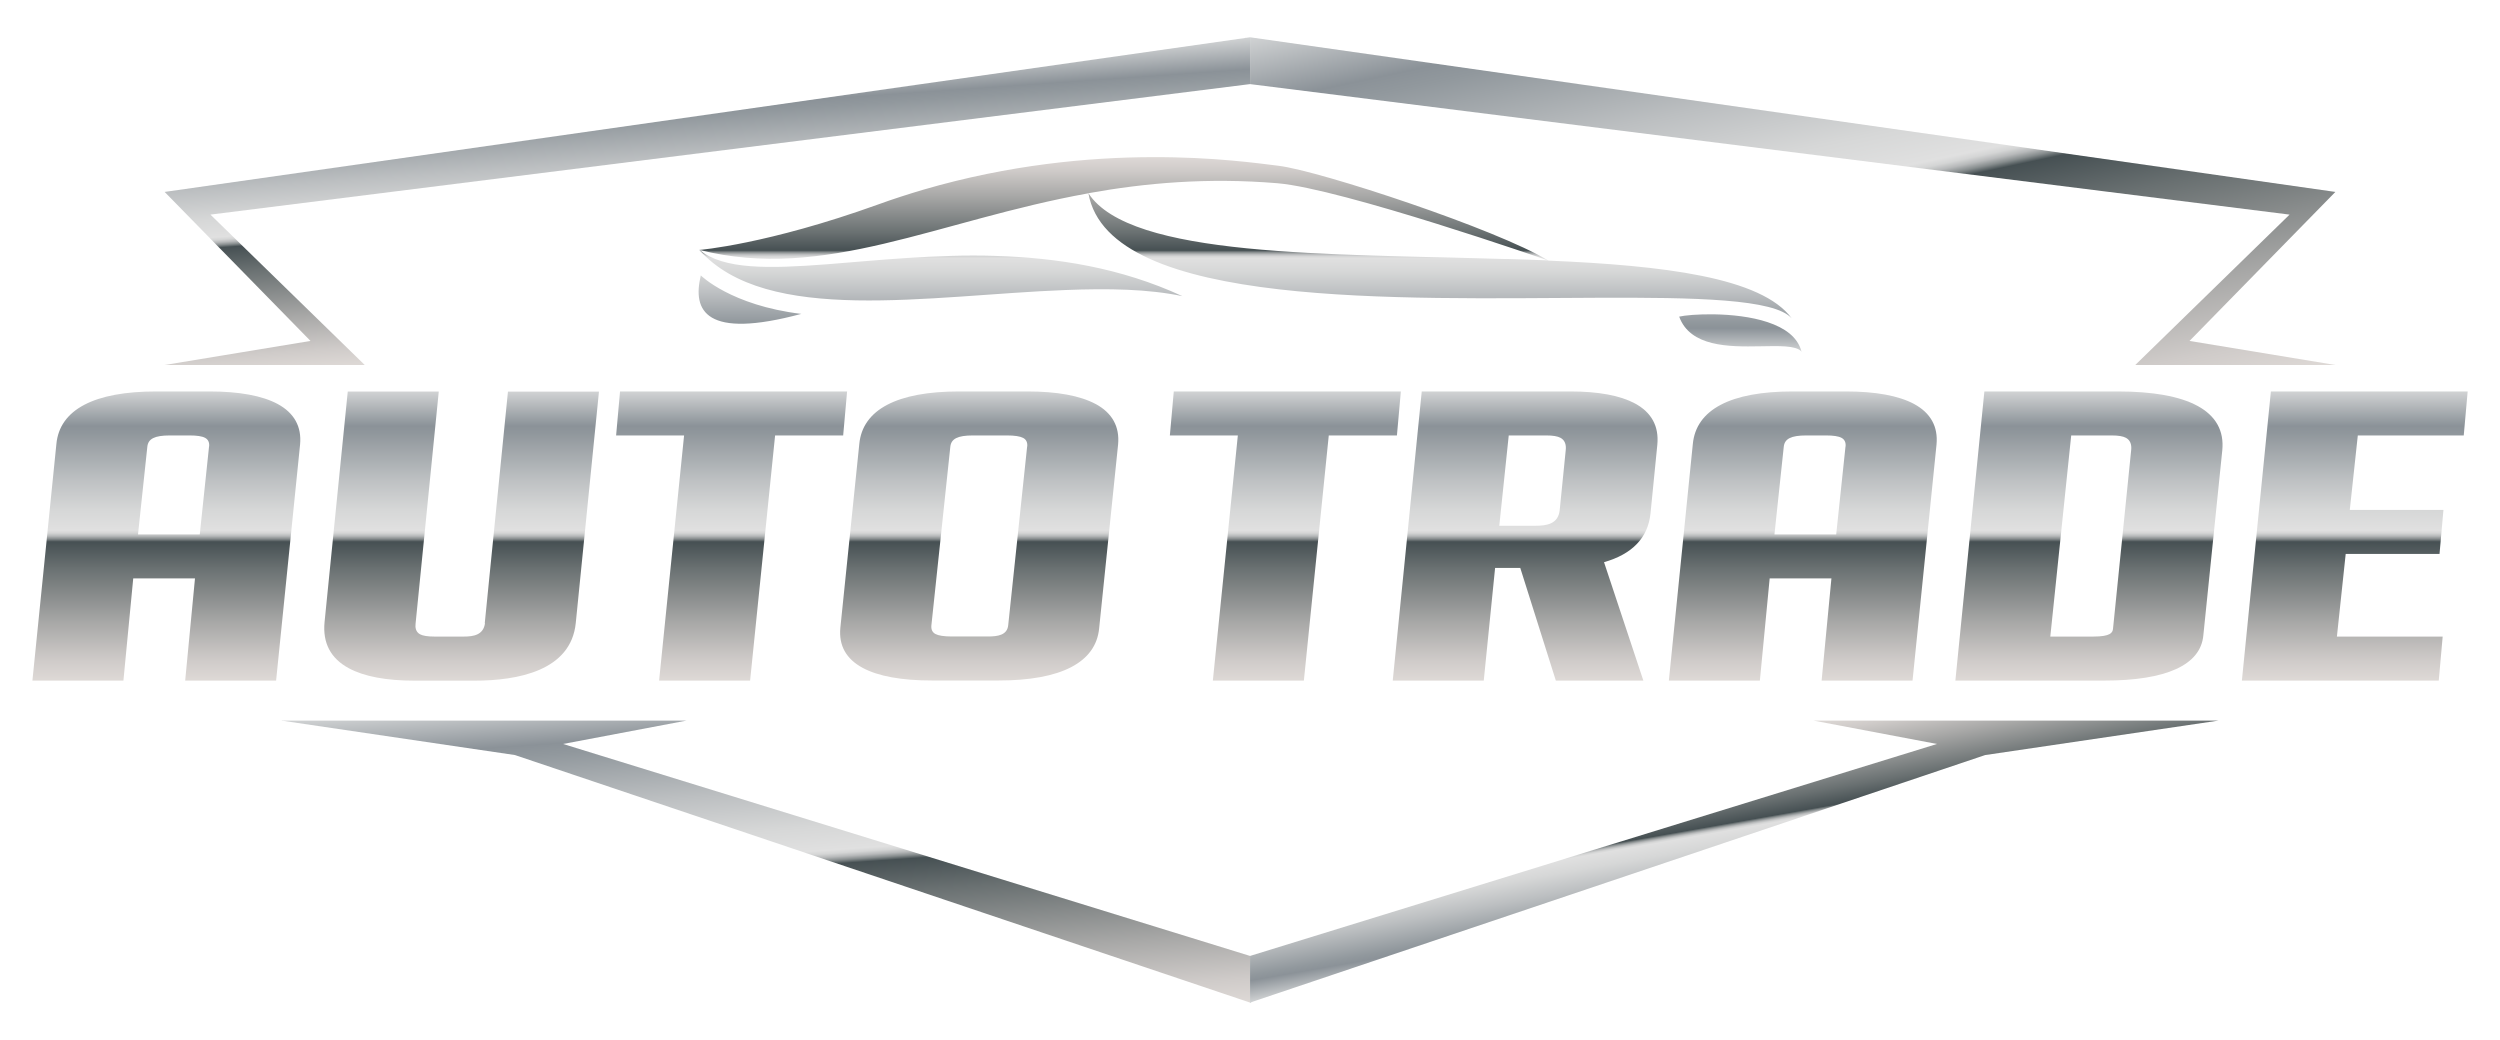 <?xml version="1.0" encoding="UTF-8"?>
<svg id="Layer_3" data-name="Layer 3" xmlns="http://www.w3.org/2000/svg" xmlns:xlink="http://www.w3.org/1999/xlink" viewBox="0 0 293.09 121.91">
  <defs>
    <style>
      .cls-1 {
        fill: url(#linear-gradient-12);
      }

      .cls-1, .cls-2, .cls-3, .cls-4, .cls-5, .cls-6, .cls-7, .cls-8, .cls-9, .cls-10, .cls-11, .cls-12, .cls-13, .cls-14 {
        stroke-width: 0px;
      }

      .cls-2 {
        fill: url(#linear-gradient);
      }

      .cls-3 {
        fill: url(#linear-gradient-6);
      }

      .cls-4 {
        fill: url(#linear-gradient-11);
      }

      .cls-5 {
        fill: url(#linear-gradient-5);
      }

      .cls-6 {
        fill: url(#linear-gradient-13);
      }

      .cls-7 {
        fill: url(#linear-gradient-14);
      }

      .cls-8 {
        fill: url(#linear-gradient-2);
      }

      .cls-9 {
        fill: url(#linear-gradient-7);
      }

      .cls-10 {
        fill: url(#linear-gradient-3);
      }

      .cls-11 {
        fill: url(#linear-gradient-9);
      }

      .cls-12 {
        fill: url(#linear-gradient-8);
      }

      .cls-13 {
        fill: url(#linear-gradient-10);
      }

      .cls-14 {
        fill: url(#linear-gradient-4);
      }
    </style>
    <linearGradient id="linear-gradient" x1="19.5" y1="79.79" x2="19.5" y2="45.89" gradientUnits="userSpaceOnUse">
      <stop offset="0" stop-color="#e5e2df"/>
      <stop offset="0" stop-color="#ded9d6"/>
      <stop offset=".07" stop-color="#cfcbc9"/>
      <stop offset=".2" stop-color="#a8a8a7"/>
      <stop offset=".39" stop-color="#697071"/>
      <stop offset=".48" stop-color="#465053"/>
      <stop offset=".49" stop-color="#878d8e"/>
      <stop offset=".5" stop-color="#b7b9ba"/>
      <stop offset=".51" stop-color="#d4d5d5"/>
      <stop offset=".52" stop-color="#e0e0e0"/>
      <stop offset=".59" stop-color="#d6d7d7"/>
      <stop offset=".7" stop-color="#bcbfc1"/>
      <stop offset=".85" stop-color="#91989d"/>
      <stop offset=".88" stop-color="#8b9298"/>
      <stop offset="1" stop-color="#d1d3d4"/>
      <stop offset="1" stop-color="#a7a9ac"/>
    </linearGradient>
    <linearGradient id="linear-gradient-2" x1="54.14" x2="54.14" xlink:href="#linear-gradient"/>
    <linearGradient id="linear-gradient-3" x1="85.77" x2="85.77" xlink:href="#linear-gradient"/>
    <linearGradient id="linear-gradient-4" x1="114.8" x2="114.8" xlink:href="#linear-gradient"/>
    <linearGradient id="linear-gradient-5" x1="150.69" y1="79.79" x2="150.69" y2="45.89" xlink:href="#linear-gradient"/>
    <linearGradient id="linear-gradient-6" x1="178.81" y1="79.79" x2="178.81" y2="45.89" xlink:href="#linear-gradient"/>
    <linearGradient id="linear-gradient-7" x1="211.34" y1="79.79" x2="211.34" y2="45.89" xlink:href="#linear-gradient"/>
    <linearGradient id="linear-gradient-8" x1="244.9" y1="79.79" x2="244.9" y2="45.89" xlink:href="#linear-gradient"/>
    <linearGradient id="linear-gradient-9" x1="276.06" y1="79.79" x2="276.06" y2="45.89" xlink:href="#linear-gradient"/>
    <linearGradient id="linear-gradient-10" x1="84.07" y1="39.91" x2="81.9" y2="8.89" xlink:href="#linear-gradient"/>
    <linearGradient id="linear-gradient-11" x1="-3619.1" y1="54.58" x2="-3605.79" y2="-8.06" gradientTransform="translate(-3400.77) rotate(-180) scale(1 -1)" xlink:href="#linear-gradient"/>
    <linearGradient id="linear-gradient-12" x1="91.39" y1="121.39" x2="88.54" y2="80.6" xlink:href="#linear-gradient"/>
    <linearGradient id="linear-gradient-13" x1="-3573.48" y1="86.57" x2="-3577.14" y2="107.33" gradientTransform="translate(-3372.71) rotate(-180) scale(1 -1)" xlink:href="#linear-gradient"/>
    <linearGradient id="linear-gradient-14" x1="146.55" y1="18.41" x2="146.55" y2="41.2" xlink:href="#linear-gradient"/>
  </defs>
  <g>
    <g>
      <path class="cls-2" d="M24.52,45.89h-6.2c-7.28,0-11.33,2.13-11.71,6.17l-2.81,27.73h10.67l1.15-11.98h7.24l-1.15,11.98h10.66l2.81-27.67c.2-2.11-.69-3.71-2.63-4.76-1.81-.97-4.5-1.47-8.01-1.47ZM24.51,52.33l-1.09,10.32h-7.24l1.09-10.26c.09-.95.85-1.34,2.65-1.34h2.3c.86,0,1.47.09,1.82.28.36.19.52.53.48,1Z"/>
      <path class="cls-8" d="M56.86,73.05c-.17,1.39-1.35,1.58-2.47,1.58h-3.46c-.79,0-1.36-.09-1.69-.27-.52-.28-.57-.83-.52-1.24l2.72-27.22h-10.67l-2.72,27.03c-.24,2.44.71,4.26,2.84,5.41,1.79.97,4.39,1.46,7.72,1.46h7c5.11,0,11.33-1.17,11.89-6.76l2.72-27.13h-10.67l-2.72,27.16Z"/>
      <polygon class="cls-10" points="99.31 45.89 72.69 45.89 72.23 51.05 80.2 51.05 77.27 79.79 87.94 79.79 90.87 51.05 98.85 51.05 99.31 45.89"/>
      <path class="cls-14" d="M128.44,47.36c-1.81-.97-4.5-1.47-8.01-1.47h-7.98c-7.28,0-11.33,2.13-11.71,6.17l-2.22,21.54c-.2,2.08.68,3.66,2.62,4.7,1.82.98,4.55,1.48,8.12,1.48h7.8c7.34,0,11.42-2.12,11.8-6.12l2.22-21.54c.2-2.11-.69-3.71-2.63-4.76ZM120.42,52.33l-2.22,20.95c-.11,1.18-1.21,1.34-2.38,1.34h-4.25c-.9,0-1.54-.1-1.9-.29-.36-.19-.52-.53-.48-.99l2.22-20.95c.09-.95.86-1.34,2.65-1.34h3.99c.9,0,1.54.1,1.9.29.36.19.52.53.48.99Z"/>
    </g>
    <g>
      <polygon class="cls-5" points="164.23 45.89 137.61 45.89 137.15 51.05 145.12 51.05 142.19 79.79 152.86 79.79 155.78 51.05 163.77 51.05 164.23 45.89"/>
      <path class="cls-3" d="M184.1,45.89h-17.42l-3.4,33.9h10.67l1.33-13.21h2.95l4.17,13.21h10.26l-4.61-13.88c3.32-.95,5.16-2.87,5.45-5.73l.8-8.06c.2-2.15-.68-3.77-2.62-4.82-1.73-.93-4.28-1.41-7.58-1.41ZM176.88,51.05h4.39c.78,0,1.33.09,1.68.28.48.26.69.76.61,1.45l-.71,7.06c-.18,1.59-1.53,1.8-2.82,1.8h-4.26l1.11-10.6Z"/>
      <path class="cls-9" d="M216.37,45.89h-6.2c-7.28,0-11.33,2.13-11.71,6.17l-2.81,27.73h10.67l1.15-11.98h7.24l-1.15,11.98h10.66l2.81-27.67c.2-2.11-.69-3.71-2.63-4.76-1.81-.97-4.5-1.47-8.01-1.47ZM216.36,52.34l-1.09,10.31h-7.24l1.09-10.26c.09-.95.85-1.34,2.65-1.34h2.3c.86,0,1.47.09,1.82.28.36.19.52.53.48,1Z"/>
      <path class="cls-12" d="M248.28,45.89h-15.64l-3.4,33.9h17.45c7.28,0,11.3-1.83,11.62-5.3l2.22-21.68c.23-2.3-.75-4.06-2.91-5.23-2.07-1.12-5.21-1.69-9.34-1.69ZM242.82,51.05h4.74c.78,0,1.33.09,1.68.28.48.26.69.76.61,1.45l-2.13,20.95c-.05.43-.28.9-2.29.9h-5.06l2.45-23.58Z"/>
      <polygon class="cls-11" points="288.84 51.05 289.3 45.89 266.23 45.89 262.83 79.79 285.91 79.79 286.37 74.63 273.97 74.63 275 64.94 286 64.94 286.46 59.78 275.48 59.78 276.42 51.05 288.84 51.05"/>
    </g>
  </g>
  <polygon class="cls-13" points="19.3 42.79 42.76 42.79 24.67 25.16 146.55 9.86 146.55 4.37 19.3 22.5 36.4 39.97 19.3 42.79"/>
  <polygon class="cls-4" points="273.79 42.79 250.33 42.79 268.42 25.16 146.55 9.86 146.55 4.37 273.79 22.5 256.69 39.97 273.79 42.79"/>
  <polygon class="cls-1" points="33 84.48 80.48 84.48 66.01 87.22 146.55 112.07 146.55 117.54 60.37 88.52 33 84.48"/>
  <polygon class="cls-6" points="260.09 84.48 212.61 84.48 227.08 87.22 146.55 112.07 146.55 117.54 232.73 88.52 260.09 84.48"/>
  <path class="cls-7" d="M181.5,30.54c-5.93-3.63-26.75-10.52-31.64-11.11-4.39-.53-21.39-3.1-41.62,2.81h0c-1.75.52-3.53,1.09-5.32,1.74-12.99,4.68-20.92,5.32-20.92,5.32,14.63,3.71,27.86-3.44,45.6-6.64,1.21,6.82,10.45,9.89,22.35,11.26,23.08,2.65,56.15-1.15,60.1,3.4-3.53-4.83-15.11-6.2-28.56-6.77ZM176.62,30.37c-20.79-.63-44.15-.16-49.02-7.72,6.65-1.2,13.93-1.85,22.15-1.17,7.58.63,31.72,9.05,31.74,9.05-1.58-.07-3.18-.12-4.81-.17h-.07ZM81.99,29.29c2.83,2.34,8.19,2.21,14.99,1.69h0c11.53-.89,27.18-2.96,41.64,3.74-3.99-.84-8.7-.92-13.7-.72-16.04.62-35.06,4.18-42.94-4.71ZM211.19,41.2c-.67-.71-2.61-.64-4.86-.6-3.67.07-8.18.06-9.47-3.48.62-.15,2.2-.3,4.11-.27,3.97.07,9.34.94,10.22,4.34ZM82.16,32.29s3.52,3.51,11.78,4.51c-11.21,3.01-12.79-.34-11.78-4.51Z"/>
</svg>